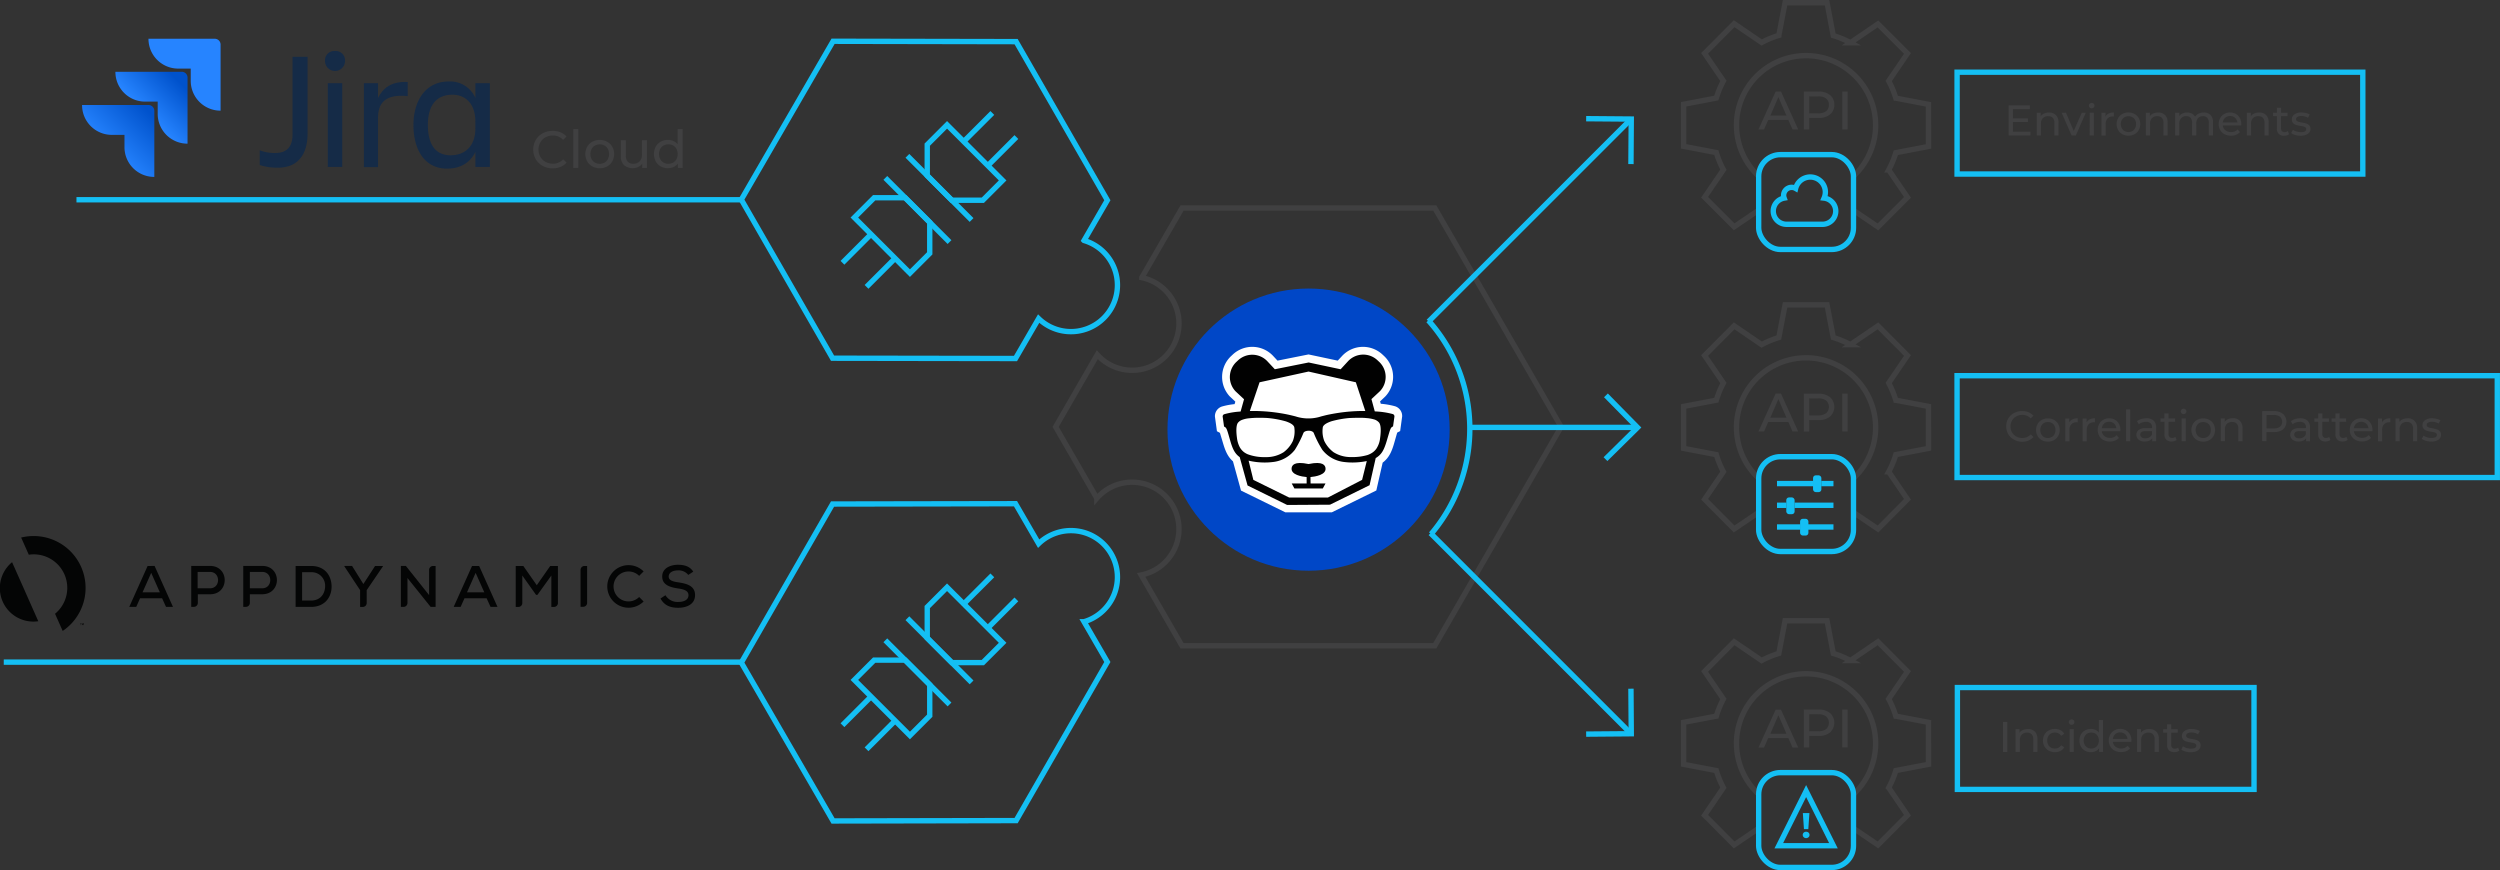 <svg xmlns="http://www.w3.org/2000/svg" xmlns:xlink="http://www.w3.org/1999/xlink" viewBox="0 0 931.5 324.21"><rect x="0" y="0" width="931.5" height="324.21" fill="#333333" stroke="none"/><defs><style>.cls-1,.cls-9{fill:none;stroke-miterlimit:10;stroke-width:2px;}.cls-1{stroke:#14bff4;}.cls-2{fill:#14bff4;}.cls-3{fill:#040505;}.cls-4{fill:#0047c7;}.cls-5{fill:#fff;}.cls-6{fill:#010101;}.cls-7{isolation:isolate;}.cls-8{fill:#404041;}.cls-9{stroke:#404041;}.cls-10{fill:#2684ff;}.cls-11{fill:url(#linear-gradient);}.cls-12{fill:url(#linear-gradient-2);}.cls-13{fill:#152b47;}</style><linearGradient id="linear-gradient" x1="54.33" y1="42.18" x2="66.56" y2="30.26" gradientUnits="userSpaceOnUse"><stop offset="0" stop-color="#2684ff"/><stop offset="1" stop-color="#0052cc"/></linearGradient><linearGradient id="linear-gradient-2" x1="40.43" y1="56.14" x2="55.15" y2="41.41" xlink:href="#linear-gradient"/></defs><g id="Layer_2" data-name="Layer 2"><g id="Layer_1-2" data-name="Layer 1"><line class="cls-1" x1="678.61" y1="180.18" x2="683.15" y2="180.18"/><line class="cls-1" x1="662.11" y1="180.18" x2="675.83" y2="180.18"/><line class="cls-1" x1="668.63" y1="188.27" x2="683.15" y2="188.27"/><line class="cls-1" x1="662.11" y1="188.27" x2="665.61" y2="188.27"/><line class="cls-1" x1="673.59" y1="196.36" x2="683.15" y2="196.36"/><line class="cls-1" x1="662.11" y1="196.36" x2="670.84" y2="196.36"/><rect class="cls-2" x="665.57" y="185.34" width="3.1" height="6.25" rx="1"/><rect class="cls-2" x="675.54" y="177.11" width="3.1" height="6.25" rx="1"/><rect class="cls-2" x="670.71" y="193.3" width="3.1" height="6.25" rx="1"/><g id="Group_3721" data-name="Group 3721"><path id="Path_9474" data-name="Path 9474" class="cls-3" d="M78.25,210.86l-7,0v15.25h1a1.46,1.46,0,0,0,1.46-1.46v-3.23h4.61C85.55,221.39,85.53,210.86,78.25,210.86Zm0,8.34H73.64v-6.1h4.61c4,0,4,6.1,0,6.1Zm19.45-8.34-7.06,0v15.25h1a1.45,1.45,0,0,0,1.45-1.46v-3.23h4.61C105,221.39,105,210.86,97.7,210.86Zm0,8.34H93.09v-6.1H97.7c4,0,4,6.1,0,6.1ZM55,210.88l-6.84,15.25h2.6l1.43-3.21H60.4l1.46,3.21h2.59l-6.84-15.25Zm-1.89,9.82,3.23-7.25,3.22,7.25Zm62.8-9.82h-5.77v15.25h5.77c5.33,0,7.73-3.9,7.64-7.76s-2.43-7.49-7.64-7.49Zm0,12.89h-3.35V213.21h3.35a5,5,0,0,1,5.23,5.14C121.15,221,119.59,223.77,115.86,223.77Zm118.3-10.84a5.56,5.56,0,0,1,3.94,1.64l1.66-1.67a7.93,7.93,0,1,0,0,11.21h0l-1.66-1.67a5.58,5.58,0,1,1-3.94-9.51Zm-98.82,4.68-4.2-6.73h-2.89V211l5.88,8.89v6.25h1a1.45,1.45,0,0,0,1.45-1.46v-4.79l6.06-8.89v-.12h-2.94ZM252.86,217c-2-.28-3.7-.69-3.7-2.17s1.48-2.31,3.53-2.31a4.59,4.59,0,0,1,3.76,1.7L258.3,213c-1.27-2.05-3.48-2.57-5.68-2.57-2.74,0-5.89,1.23-5.88,4.38s2.88,4,5.89,4.45c2.14.28,3.9.84,3.9,2.5,0,1.92-2,2.53-3.84,2.53a5.29,5.29,0,0,1-4.75-2.51L246.11,223c1.39,2.57,3.63,3.46,6.55,3.46,3.18,0,6.3-1.27,6.32-4.7S256,217.48,252.86,217Zm-36.55-4.71v13.8h1a1.45,1.45,0,0,0,1.45-1.46V210.88h-1a1.47,1.47,0,0,0-1.44,1.45ZM200,218.05l-5-7.15h-2.84v15.25h1a1.45,1.45,0,0,0,1.45-1.45V214.44l5.13,7.21h.51l5.18-7.21v11.7h1a1.45,1.45,0,0,0,1.45-1.45h0V210.9H205Zm-40.12-5.72v9.4l-8.64-10.85h-1.88v15.25h1a1.46,1.46,0,0,0,1.46-1.46v-9.3l8.64,10.76h1.85V210.88h-1A1.47,1.47,0,0,0,159.89,212.33Zm16-1.45-6.84,15.25h2.59l1.44-3.21h8.25l1.46,3.21h2.59l-6.84-15.25ZM174,220.7l3.22-7.25,3.23,7.25Z"/><path id="Path_9475" data-name="Path 9475" class="cls-3" d="M9.36,220.39,4.5,209.47a12.49,12.49,0,0,0,9.77,22L9.42,220.54Zm3.14-20.66a19.41,19.41,0,0,0-4.62.56l2.85,6.4a12.49,12.49,0,0,1,9.78,22l2.85,6.4A19.33,19.33,0,0,0,12.5,199.73Zm17.41,32.59h.18v.6h.13v-.61h.19v-.1h-.5Zm.95.36-.19-.47h-.13v.71h.12v-.45l.16.39h.08l.15-.39v.45h.13v-.71H31Z"/></g><line class="cls-1" x1="275.9" y1="74.43" x2="28.49" y2="74.43"/><line class="cls-1" x1="276.74" y1="246.71" x2="1.4" y2="246.71"/><polygon class="cls-1" points="352.87 46.52 373.58 67.23 366.2 74.61 354.64 74.61 345.49 65.45 345.49 53.9 352.87 46.52"/><line class="cls-1" x1="362.01" y1="81.97" x2="338.1" y2="58.06"/><line class="cls-1" x1="378.7" y1="51.06" x2="368.06" y2="61.7"/><line class="cls-1" x1="369.74" y1="42.09" x2="359.09" y2="52.73"/><polygon class="cls-1" points="318.33 81.06 339.04 101.77 346.42 94.39 346.42 82.83 337.27 73.68 325.71 73.68 318.33 81.06"/><line class="cls-1" x1="353.79" y1="90.2" x2="329.87" y2="66.29"/><line class="cls-1" x1="322.87" y1="106.89" x2="333.51" y2="96.25"/><line class="cls-1" x1="313.9" y1="97.92" x2="324.54" y2="87.28"/><circle class="cls-4" cx="487.57" cy="160.08" r="52.57"/><path class="cls-5" d="M519.62,164.59c-1,3.65-2.07,6-4.44,7.79l-2.36,10.37-16.6,8.15H478.93l-16.53-8.11-3-10.9c-2-1.75-2.91-4-3.86-7.3l-1-3.31-1.11-.6-.74-5.4a3.77,3.77,0,0,1,2.63-3.82,26.54,26.54,0,0,1,4.69-.88l.27-.93-2.12-2a10.66,10.66,0,0,1,.58-15l.61-.57a10.64,10.64,0,0,1,15,.52l1.65,1.77,11.56-2.31,10.88,2.31,1.65-1.77a10.64,10.64,0,0,1,15-.52l.62.58a10.63,10.63,0,0,1,.51,15l-2,1.9.25.88a28.74,28.74,0,0,1,5.31.93,3.78,3.78,0,0,1,2.66,3.82l-.74,5.42-1.11.59Z"/><path class="cls-6" d="M495.55,188.05l14.75-7.26,2.3-10.16.08,0c2.08-1.3,3-2.82,4.15-6.79l.17-.59c1-3.33,1.13-3.89,1.83-4.26l.22-.12.51-3.61v-.05a.89.89,0,0,0-.58-.92,29.89,29.89,0,0,0-6.74-1L511,148.71l3.21-3a7.72,7.72,0,0,0-.38-10.93l-.61-.57a7.73,7.73,0,0,0-10.94.38l-2.76,3-11.91-2.53L475,137.58l-2.75-2.94a7.73,7.73,0,0,0-10.94-.38l-.61.57a7.74,7.74,0,0,0-.38,10.93l3.21,3-1.28,4.58a27.86,27.86,0,0,0-6.1,1,.87.87,0,0,0-.58.92l.51,3.66.22.12c.7.37.88.93,1.83,4.27l.17.58c1,3.62,1.9,5.2,3.62,6.44l2.92,10.56,14.75,7.26Zm8.1-17.75h-.09a11.94,11.94,0,0,1-6.69-1.82,11.47,11.47,0,0,1-3.45-4.19,10.12,10.12,0,0,1-.53-5.17c.34-1.06,2-1.73,3.15-2.14a36.75,36.75,0,0,1,6.65-1.22c1.28-.06,2.45-.09,3.5-.09s1.95,0,2.76.09a13.6,13.6,0,0,1,2.91.48,3.9,3.9,0,0,1,1.94,1.17c.4.45,1,1.81.42,5.87a8.74,8.74,0,0,1-1.41,3.94,5.86,5.86,0,0,1-1.31,1.32,7.54,7.54,0,0,1-1.95,1A19.58,19.58,0,0,1,503.65,170.3Zm-34.34-27.86,18.26-4,17.62,4,3.52,10.7H507a64,64,0,0,0-7.79.62c-1.3.19-2.6.41-3.9.67s-2.13.5-3,.71a15.41,15.41,0,0,1-9.62,0c-.84-.21-1.79-.45-3-.71-1.46-.3-2.93-.54-4.4-.74a64.06,64.06,0,0,0-7.93-.56h-1.66Zm-.38,13.23c1.05,0,2.23,0,3.5.09A36.71,36.71,0,0,1,479.1,157c1.19.41,2.81,1.08,3.14,2.14a10,10,0,0,1-.52,5.17,11.37,11.37,0,0,1-3.45,4.19,12,12,0,0,1-6.7,1.82h-.08a17.63,17.63,0,0,1-6.57-1.05,6.69,6.69,0,0,1-1.28-.71,5.94,5.94,0,0,1-1.82-2.16,10,10,0,0,1-.91-3.1c-.56-4.05,0-5.42.43-5.87a3.49,3.49,0,0,1,1.33-.94,9.93,9.93,0,0,1,2.89-.65A32.82,32.82,0,0,1,468.93,155.67Zm11.43,29.72L467,178.81l-1.77-7.17a26,26,0,0,0,6.06.69,23.77,23.77,0,0,0,2.86-.17,12,12,0,0,0,8.29-4.53,38.81,38.81,0,0,0,3.21-6.29c.36-.82,1.75-.85,1.93-.85h.15c.4,0,1.47.15,1.78.85a38,38,0,0,0,3.21,6.29,12,12,0,0,0,8.29,4.53,23.77,23.77,0,0,0,2.86.17,26.6,26.6,0,0,0,5.39-.54l-1.74,7-12.72,6.58Z"/><path class="cls-6" d="M488.28,177.75c1.73-.15,6-.81,5.6-3.39-.14-.83-.76-2.65-6.31-1.46-5.55-1.19-6.18.63-6.31,1.46-.38,2.58,3.86,3.24,5.59,3.39v2.39h-5.56l1,1.86h10.59l1-1.86h-5.56Z"/><rect class="cls-1" x="729.21" y="26.9" width="151.17" height="37.95" transform="translate(1609.59 91.75) rotate(180)"/><rect class="cls-1" x="729.31" y="256.18" width="110.53" height="37.95" transform="translate(1569.16 550.31) rotate(180)"/><rect class="cls-1" x="729.21" y="139.98" width="201.29" height="37.95" transform="translate(1659.7 317.91) rotate(180)"/><g id="Understandable"><g class="cls-7"><path class="cls-8" d="M756.55,49.08v1.39h-8.13V39.27h7.91v1.4H750V44.1h5.61v1.37H750v3.61Z"/><path class="cls-8" d="M766,42.85a3.69,3.69,0,0,1,1,2.74v4.88h-1.54v-4.7a2.6,2.6,0,0,0-.59-1.86,2.24,2.24,0,0,0-1.7-.62,2.61,2.61,0,0,0-2,.73,2.83,2.83,0,0,0-.72,2.08v4.37h-1.54V42h1.47v1.28a3.09,3.09,0,0,1,1.26-1,4.48,4.48,0,0,1,1.8-.35A3.49,3.49,0,0,1,766,42.85Z"/><path class="cls-8" d="M777.16,42l-3.71,8.48h-1.57L768.17,42h1.6l2.91,6.8,3-6.8Z"/><path class="cls-8" d="M778.63,40.07a.92.92,0,0,1-.3-.7.94.94,0,0,1,.3-.71,1,1,0,0,1,.74-.3,1,1,0,0,1,.74.28.92.92,0,0,1,.3.7,1,1,0,0,1-.3.72,1,1,0,0,1-.74.3A1,1,0,0,1,778.63,40.07Zm0,1.92h1.54v8.48H778.6Z"/><path class="cls-8" d="M785.72,42.3a4.23,4.23,0,0,1,1.9-.39V43.4l-.35,0a2.58,2.58,0,0,0-2,.75,3,3,0,0,0-.71,2.12v4.22h-1.54V42h1.48v1.43A2.56,2.56,0,0,1,785.72,42.3Z"/><path class="cls-8" d="M790.79,50a4,4,0,0,1-1.57-1.54,4.67,4.67,0,0,1,0-4.47,3.86,3.86,0,0,1,1.57-1.53,4.88,4.88,0,0,1,4.54,0A4,4,0,0,1,796.9,44a4.74,4.74,0,0,1,0,4.47A4.15,4.15,0,0,1,795.33,50a4.88,4.88,0,0,1-4.54,0Zm3.74-1.16a2.58,2.58,0,0,0,1-1.06,3.16,3.16,0,0,0,.37-1.56,3.21,3.21,0,0,0-.37-1.56,2.53,2.53,0,0,0-1-1,3.09,3.09,0,0,0-2.93,0,2.62,2.62,0,0,0-1,1,3.22,3.22,0,0,0-.38,1.56,3.16,3.16,0,0,0,.38,1.56,2.67,2.67,0,0,0,1,1.06,3.09,3.09,0,0,0,2.93,0Z"/><path class="cls-8" d="M806.69,42.85a3.69,3.69,0,0,1,.95,2.74v4.88H806.1v-4.7a2.6,2.6,0,0,0-.59-1.86,2.23,2.23,0,0,0-1.69-.62,2.62,2.62,0,0,0-2,.73,2.83,2.83,0,0,0-.72,2.08v4.37h-1.54V42h1.47v1.28a3.09,3.09,0,0,1,1.26-1,4.48,4.48,0,0,1,1.8-.35A3.49,3.49,0,0,1,806.69,42.85Z"/><path class="cls-8" d="M823.63,42.84a3.7,3.7,0,0,1,.94,2.75v4.88H823v-4.7a2.69,2.69,0,0,0-.57-1.86,2.09,2.09,0,0,0-1.62-.62A2.43,2.43,0,0,0,819,44a2.94,2.94,0,0,0-.68,2.08v4.37h-1.54v-4.7a2.69,2.69,0,0,0-.57-1.86,2.1,2.1,0,0,0-1.62-.62,2.43,2.43,0,0,0-1.86.73A2.9,2.9,0,0,0,812,46.1v4.37h-1.53V42H812v1.27a2.92,2.92,0,0,1,1.22-1,4,4,0,0,1,1.71-.35,3.84,3.84,0,0,1,1.76.4,2.83,2.83,0,0,1,1.18,1.17,3.28,3.28,0,0,1,1.34-1.15,4.31,4.31,0,0,1,1.93-.42A3.43,3.43,0,0,1,823.63,42.84Z"/><path class="cls-8" d="M835.08,46.75H828.2a2.7,2.7,0,0,0,1,1.8,3.23,3.23,0,0,0,2.09.67,3.15,3.15,0,0,0,2.45-1l.85,1a3.81,3.81,0,0,1-1.43,1,5.43,5.43,0,0,1-4.3-.2,4,4,0,0,1-1.61-1.55,4.42,4.42,0,0,1-.57-2.24,4.46,4.46,0,0,1,.56-2.22,3.82,3.82,0,0,1,1.52-1.54,4.5,4.5,0,0,1,4.35,0A3.88,3.88,0,0,1,834.58,44a4.78,4.78,0,0,1,.53,2.27C835.11,46.4,835.1,46.55,835.08,46.75Zm-6-2.87a2.77,2.77,0,0,0-.87,1.76h5.44a2.77,2.77,0,0,0-.87-1.75,2.87,2.87,0,0,0-3.7,0Z"/><path class="cls-8" d="M844.34,42.85a3.69,3.69,0,0,1,.95,2.74v4.88h-1.54v-4.7a2.64,2.64,0,0,0-.59-1.86,2.24,2.24,0,0,0-1.7-.62,2.61,2.61,0,0,0-2,.73,2.83,2.83,0,0,0-.72,2.08v4.37h-1.54V42h1.47v1.28a3.09,3.09,0,0,1,1.26-1,4.48,4.48,0,0,1,1.8-.35A3.49,3.49,0,0,1,844.34,42.85Z"/><path class="cls-8" d="M852.9,50a2.27,2.27,0,0,1-.83.44,3.5,3.5,0,0,1-1,.15,2.74,2.74,0,0,1-2-.69,2.62,2.62,0,0,1-.7-2V43.26h-1.44V42h1.44V40.14h1.54V42h2.43v1.27H849.9v4.59a1.46,1.46,0,0,0,.34,1,1.27,1.27,0,0,0,1,.37,1.83,1.83,0,0,0,1.2-.4Z"/><path class="cls-8" d="M855.19,50.29a4.56,4.56,0,0,1-1.5-.71l.64-1.22a4.4,4.4,0,0,0,1.36.64,5.56,5.56,0,0,0,1.61.24c1.35,0,2-.38,2-1.15a.75.75,0,0,0-.27-.61,1.73,1.73,0,0,0-.68-.33c-.27-.07-.66-.14-1.16-.23a11.59,11.59,0,0,1-1.67-.37,2.57,2.57,0,0,1-1.12-.7,2,2,0,0,1-.46-1.39,2.17,2.17,0,0,1,1-1.85,4.27,4.27,0,0,1,2.58-.7,7,7,0,0,1,1.69.21,4.62,4.62,0,0,1,1.39.56l-.65,1.22a4.42,4.42,0,0,0-2.45-.68,2.77,2.77,0,0,0-1.49.33,1,1,0,0,0-.51.84.82.82,0,0,0,.29.66,1.75,1.75,0,0,0,.71.35c.28.08.68.16,1.19.26a12.53,12.53,0,0,1,1.66.37,2.55,2.55,0,0,1,1.08.68,1.9,1.9,0,0,1,.45,1.35,2.12,2.12,0,0,1-1,1.83,4.66,4.66,0,0,1-2.68.68A7,7,0,0,1,855.19,50.29Z"/></g></g><g id="Understandable-2" data-name="Understandable"><g class="cls-7"><path class="cls-8" d="M202.2,61.8a6.58,6.58,0,0,1-2.58-2.49,7.27,7.27,0,0,1,0-7.15,6.63,6.63,0,0,1,2.59-2.5,7.62,7.62,0,0,1,3.7-.9,7.82,7.82,0,0,1,2.92.53,6,6,0,0,1,2.26,1.59l-1.26,1.23A5.09,5.09,0,0,0,206,50.49a5.63,5.63,0,0,0-2.75.68,5,5,0,0,0-1.92,1.88,5.55,5.55,0,0,0,0,5.36,5,5,0,0,0,1.92,1.89A5.63,5.63,0,0,0,206,61a5.1,5.1,0,0,0,3.84-1.64l1.26,1.23a6.12,6.12,0,0,1-2.27,1.6,7.72,7.72,0,0,1-2.93.54A7.48,7.48,0,0,1,202.2,61.8Z"/><path class="cls-8" d="M213.61,48.1h1.87V62.56h-1.87Z"/><path class="cls-8" d="M220.7,62a4.89,4.89,0,0,1-1.92-1.88,5.71,5.71,0,0,1,0-5.44,4.86,4.86,0,0,1,1.92-1.87,5.65,5.65,0,0,1,2.77-.67,5.58,5.58,0,0,1,2.76.67,4.9,4.9,0,0,1,1.91,1.87,5.71,5.71,0,0,1,0,5.44A4.93,4.93,0,0,1,226.23,62a5.48,5.48,0,0,1-2.76.68A5.55,5.55,0,0,1,220.7,62Zm4.55-1.41a3.28,3.28,0,0,0,1.24-1.29,4.24,4.24,0,0,0,0-3.8,3.1,3.1,0,0,0-1.24-1.27,3.75,3.75,0,0,0-3.56,0,3.12,3.12,0,0,0-1.25,1.27,4.15,4.15,0,0,0,0,3.8,3.3,3.3,0,0,0,1.25,1.29,3.67,3.67,0,0,0,3.56,0Z"/><path class="cls-8" d="M241.05,52.23V62.56h-1.78V61a3.68,3.68,0,0,1-1.49,1.23,5.07,5.07,0,0,1-5.27-.7,4.45,4.45,0,0,1-1.19-3.36V52.23h1.87V58a3.18,3.18,0,0,0,.73,2.27A2.68,2.68,0,0,0,236,61a3.07,3.07,0,0,0,2.34-.9,3.52,3.52,0,0,0,.86-2.53V52.23Z"/><path class="cls-8" d="M254.36,48.1V62.56h-1.79V60.92a4.06,4.06,0,0,1-1.58,1.3,4.9,4.9,0,0,1-2.11.45,5.47,5.47,0,0,1-2.69-.66,4.75,4.75,0,0,1-1.86-1.86,6,6,0,0,1,0-5.51,4.79,4.79,0,0,1,1.86-1.85,5.47,5.47,0,0,1,2.69-.66,5,5,0,0,1,2.05.42,4,4,0,0,1,1.56,1.24V48.1Zm-3.55,12.48a3.3,3.3,0,0,0,1.25-1.29,4.24,4.24,0,0,0,0-3.8,3.12,3.12,0,0,0-1.25-1.27,3.73,3.73,0,0,0-3.55,0A3.12,3.12,0,0,0,246,55.49a4.15,4.15,0,0,0,0,3.8,3.3,3.3,0,0,0,1.25,1.29,3.65,3.65,0,0,0,3.55,0Z"/></g></g><g id="Understandable-3" data-name="Understandable"><g class="cls-7"><path class="cls-8" d="M750.4,163.79a5.4,5.4,0,0,1-2.12-2,6,6,0,0,1,0-5.88,5.43,5.43,0,0,1,2.13-2,6.2,6.2,0,0,1,3-.75,6.45,6.45,0,0,1,2.4.44,5,5,0,0,1,1.85,1.31l-1,1a4.17,4.17,0,0,0-3.15-1.32,4.47,4.47,0,0,0-2.25.56,4,4,0,0,0-1.58,1.54,4.53,4.53,0,0,0,0,4.4,4,4,0,0,0,1.58,1.54,4.47,4.47,0,0,0,2.25.56,4.15,4.15,0,0,0,3.15-1.34l1,1a5,5,0,0,1-1.86,1.31,6.27,6.27,0,0,1-2.41.45A6.13,6.13,0,0,1,750.4,163.79Z"/><path class="cls-8" d="M760.78,164a4.06,4.06,0,0,1-1.58-1.55,4.65,4.65,0,0,1,0-4.46,4,4,0,0,1,1.58-1.54,4.62,4.62,0,0,1,2.27-.55,4.56,4.56,0,0,1,2.26.55,4,4,0,0,1,1.57,1.54,4.65,4.65,0,0,1,0,4.46,4.1,4.1,0,0,1-1.57,1.55,4.56,4.56,0,0,1-2.26.56A4.63,4.63,0,0,1,760.78,164Zm3.73-1.16a2.67,2.67,0,0,0,1-1.06,3.47,3.47,0,0,0,0-3.12,2.64,2.64,0,0,0-1-1.05,3,3,0,0,0-1.46-.37,3,3,0,0,0-1.47.37,2.71,2.71,0,0,0-1,1.05,3.39,3.39,0,0,0,0,3.12,2.74,2.74,0,0,0,1,1.06,2.89,2.89,0,0,0,1.47.37A2.86,2.86,0,0,0,764.51,162.79Z"/><path class="cls-8" d="M772.23,156.23a4.42,4.42,0,0,1,1.91-.38v1.49l-.35,0a2.55,2.55,0,0,0-2,.75,2.91,2.91,0,0,0-.72,2.12v4.22h-1.53v-8.48h1.47v1.42A2.67,2.67,0,0,1,772.23,156.23Z"/><path class="cls-8" d="M778.68,156.23a4.38,4.38,0,0,1,1.9-.38v1.49l-.35,0a2.58,2.58,0,0,0-2,.75,3,3,0,0,0-.71,2.12v4.22H776v-8.48h1.47v1.42A2.62,2.62,0,0,1,778.68,156.23Z"/><path class="cls-8" d="M790,160.68h-6.88a2.67,2.67,0,0,0,1,1.8,3.17,3.17,0,0,0,2.09.68,3.13,3.13,0,0,0,2.44-1l.85,1a3.61,3.61,0,0,1-1.43,1,4.89,4.89,0,0,1-1.91.36,5,5,0,0,1-2.39-.56,3.83,3.83,0,0,1-1.6-1.54,4.72,4.72,0,0,1,0-4.46,4,4,0,0,1,1.52-1.55,4.31,4.31,0,0,1,2.18-.55,4.22,4.22,0,0,1,2.17.55,3.9,3.9,0,0,1,1.49,1.55,4.67,4.67,0,0,1,.54,2.27A3,3,0,0,1,790,160.68Zm-6-2.86a2.71,2.71,0,0,0-.88,1.76h5.44a2.66,2.66,0,0,0-.87-1.75,2.6,2.6,0,0,0-1.85-.68A2.62,2.62,0,0,0,784,157.82Z"/><path class="cls-8" d="M792.19,152.54h1.53v11.87h-1.53Z"/><path class="cls-8" d="M802.43,156.71a3.33,3.33,0,0,1,.94,2.58v5.12h-1.46v-1.12a2.38,2.38,0,0,1-1.09.9,4.18,4.18,0,0,1-1.69.32,3.52,3.52,0,0,1-2.28-.69,2.36,2.36,0,0,1,0-3.61,4,4,0,0,1,2.59-.68h2.43v-.3a2,2,0,0,0-.57-1.52,2.41,2.41,0,0,0-1.7-.53,4.37,4.37,0,0,0-1.47.25,3.65,3.65,0,0,0-1.22.66l-.64-1.15a4.76,4.76,0,0,1,1.57-.81,6.45,6.45,0,0,1,1.94-.28A3.85,3.85,0,0,1,802.43,156.71Zm-1.53,6.22a2.21,2.21,0,0,0,.93-1.11v-1.19h-2.37q-2,0-2,1.32a1.18,1.18,0,0,0,.5,1,2.23,2.23,0,0,0,1.37.37A2.84,2.84,0,0,0,800.9,162.93Z"/><path class="cls-8" d="M811,163.91a2.13,2.13,0,0,1-.83.44,3.2,3.2,0,0,1-1,.16,2.74,2.74,0,0,1-2-.69,2.63,2.63,0,0,1-.7-2v-4.66H805v-1.26h1.44v-1.86H808v1.86h2.43v1.26H808v4.6a1.46,1.46,0,0,0,.34,1.05,1.27,1.27,0,0,0,1,.37,1.83,1.83,0,0,0,1.2-.4Z"/><path class="cls-8" d="M812.87,154a.94.94,0,0,1-.3-.7,1,1,0,0,1,.3-.72,1.1,1.1,0,0,1,1.48,0,.9.9,0,0,1,.3.69,1,1,0,0,1-1,1A1,1,0,0,1,812.87,154Zm0,1.92h1.54v8.48h-1.54Z"/><path class="cls-8" d="M818.66,164a4.1,4.1,0,0,1-1.57-1.55,4.65,4.65,0,0,1,0-4.46,4,4,0,0,1,1.57-1.54,4.66,4.66,0,0,1,2.28-.55,4.58,4.58,0,0,1,2.26.55,4,4,0,0,1,1.57,1.54,4.65,4.65,0,0,1,0,4.46A4.1,4.1,0,0,1,823.2,164a4.59,4.59,0,0,1-2.26.56A4.67,4.67,0,0,1,818.66,164Zm3.74-1.16a2.74,2.74,0,0,0,1-1.06,3.56,3.56,0,0,0,0-3.12,2.71,2.71,0,0,0-1-1.05,3.09,3.09,0,0,0-2.93,0,2.71,2.71,0,0,0-1,1.05,3.39,3.39,0,0,0,0,3.12,2.74,2.74,0,0,0,1,1.06,3.09,3.09,0,0,0,2.93,0Z"/><path class="cls-8" d="M834.56,156.79a3.65,3.65,0,0,1,1,2.74v4.88H834v-4.7a2.58,2.58,0,0,0-.6-1.86,2.2,2.2,0,0,0-1.69-.62,2.67,2.67,0,0,0-2,.72A2.87,2.87,0,0,0,829,160v4.37h-1.54v-8.48h1.48v1.28a3,3,0,0,1,1.25-1,4.48,4.48,0,0,1,1.8-.35A3.48,3.48,0,0,1,834.56,156.79Z"/><path class="cls-8" d="M850.68,154.25a3.91,3.91,0,0,1,0,5.73,5.19,5.19,0,0,1-3.42,1h-2.77v3.39h-1.6v-11.2h4.37A5.19,5.19,0,0,1,850.68,154.25ZM849.53,159a2.57,2.57,0,0,0,0-3.73,3.64,3.64,0,0,0-2.32-.65h-2.72v5h2.72A3.64,3.64,0,0,0,849.53,159Z"/><path class="cls-8" d="M859.76,156.71a3.37,3.37,0,0,1,.94,2.58v5.12h-1.46v-1.12a2.4,2.4,0,0,1-1.1.9,4.09,4.09,0,0,1-1.68.32,3.52,3.52,0,0,1-2.28-.69,2.36,2.36,0,0,1,0-3.61,4,4,0,0,1,2.59-.68h2.43v-.3a1.92,1.92,0,0,0-.58-1.52,2.38,2.38,0,0,0-1.69-.53,4.37,4.37,0,0,0-1.47.25,3.65,3.65,0,0,0-1.22.66l-.64-1.15a4.76,4.76,0,0,1,1.57-.81,6.44,6.44,0,0,1,1.93-.28A3.86,3.86,0,0,1,859.76,156.71Zm-1.53,6.22a2.21,2.21,0,0,0,.93-1.11v-1.19h-2.37q-1.95,0-1.95,1.32a1.18,1.18,0,0,0,.5,1,2.23,2.23,0,0,0,1.37.37A2.84,2.84,0,0,0,858.23,162.93Z"/><path class="cls-8" d="M868.31,163.91a2.13,2.13,0,0,1-.83.44,3.2,3.2,0,0,1-1,.16,2.72,2.72,0,0,1-2-.69,2.63,2.63,0,0,1-.7-2v-4.66h-1.44v-1.26h1.44v-1.86h1.53v1.86h2.44v1.26H865.3v4.6a1.46,1.46,0,0,0,.35,1.05,1.25,1.25,0,0,0,1,.37,1.83,1.83,0,0,0,1.2-.4Z"/><path class="cls-8" d="M874.73,163.91a2.2,2.2,0,0,1-.83.44,3.26,3.26,0,0,1-1,.16,2.71,2.71,0,0,1-2-.69,2.64,2.64,0,0,1-.71-2v-4.66h-1.44v-1.26h1.44v-1.86h1.54v1.86h2.43v1.26h-2.43v4.6a1.46,1.46,0,0,0,.34,1.05,1.28,1.28,0,0,0,1,.37,1.83,1.83,0,0,0,1.2-.4Z"/><path class="cls-8" d="M883.93,160.68h-6.88a2.62,2.62,0,0,0,1,1.8,3.5,3.5,0,0,0,4.54-.34l.85,1a3.71,3.71,0,0,1-1.44,1,4.85,4.85,0,0,1-1.91.36,5,5,0,0,1-2.38-.56,3.86,3.86,0,0,1-1.61-1.54,4.42,4.42,0,0,1-.57-2.24,4.57,4.57,0,0,1,.55-2.22,4,4,0,0,1,1.52-1.55,4.34,4.34,0,0,1,2.19-.55,4.24,4.24,0,0,1,2.17.55,3.88,3.88,0,0,1,1.48,1.55,4.67,4.67,0,0,1,.54,2.27A4.54,4.54,0,0,1,883.93,160.68Zm-6-2.86a2.66,2.66,0,0,0-.87,1.76h5.44a2.75,2.75,0,0,0-.87-1.75,2.87,2.87,0,0,0-3.7,0Z"/><path class="cls-8" d="M888.74,156.23a4.42,4.42,0,0,1,1.91-.38v1.49l-.35,0a2.55,2.55,0,0,0-2,.75,2.91,2.91,0,0,0-.72,2.12v4.22h-1.53v-8.48h1.47v1.42A2.67,2.67,0,0,1,888.74,156.23Z"/><path class="cls-8" d="M899.63,156.79a3.65,3.65,0,0,1,1,2.74v4.88h-1.53v-4.7a2.63,2.63,0,0,0-.59-1.86,2.22,2.22,0,0,0-1.7-.62,2.67,2.67,0,0,0-2,.72,2.87,2.87,0,0,0-.72,2.09v4.37h-1.53v-8.48H894v1.28a3,3,0,0,1,1.25-1,4.48,4.48,0,0,1,1.8-.35A3.48,3.48,0,0,1,899.63,156.79Z"/><path class="cls-8" d="M903.86,164.23a4.37,4.37,0,0,1-1.5-.72l.64-1.21a4.77,4.77,0,0,0,1.36.64,5.58,5.58,0,0,0,1.62.24c1.34,0,2-.39,2-1.15a.75.75,0,0,0-.27-.61,1.73,1.73,0,0,0-.68-.33c-.27-.07-.66-.15-1.16-.23a11.59,11.59,0,0,1-1.67-.37,2.6,2.6,0,0,1-1.11-.7,2,2,0,0,1-.47-1.4,2.17,2.17,0,0,1,1-1.84,4.27,4.27,0,0,1,2.58-.7,7,7,0,0,1,1.69.21,4.54,4.54,0,0,1,1.4.56l-.66,1.21a4.47,4.47,0,0,0-2.45-.67,2.87,2.87,0,0,0-1.49.32,1,1,0,0,0-.51.85.82.82,0,0,0,.29.66,1.89,1.89,0,0,0,.71.35c.28.07.68.16,1.19.25A13.64,13.64,0,0,1,908,160a2.46,2.46,0,0,1,1.08.68,1.89,1.89,0,0,1,.45,1.34,2.13,2.13,0,0,1-1,1.84,4.66,4.66,0,0,1-2.68.68A7.37,7.37,0,0,1,903.86,164.23Z"/></g></g><g id="Understandable-4" data-name="Understandable"><g class="cls-7"><path class="cls-8" d="M746.31,269h1.6v11.2h-1.6Z"/><path class="cls-8" d="M758.14,272.54a3.69,3.69,0,0,1,1,2.74v4.88h-1.54v-4.7a2.6,2.6,0,0,0-.59-1.86,2.23,2.23,0,0,0-1.69-.62,2.62,2.62,0,0,0-2,.73,2.83,2.83,0,0,0-.72,2.08v4.37H751v-8.48h1.47V273a3,3,0,0,1,1.26-1,4.48,4.48,0,0,1,1.8-.35A3.49,3.49,0,0,1,758.14,272.54Z"/><path class="cls-8" d="M763.37,279.7a4.09,4.09,0,0,1-1.59-1.55,4.58,4.58,0,0,1,0-4.46,4,4,0,0,1,1.59-1.54,4.87,4.87,0,0,1,2.31-.55,4.44,4.44,0,0,1,2.06.47,3.29,3.29,0,0,1,1.4,1.34l-1.17.75a2.68,2.68,0,0,0-1-.91,2.87,2.87,0,0,0-1.31-.3,3.08,3.08,0,0,0-1.5.36,2.69,2.69,0,0,0-1,1.05,3.19,3.19,0,0,0-.38,1.56,3.24,3.24,0,0,0,.38,1.58,2.69,2.69,0,0,0,1,1.05,3.08,3.08,0,0,0,1.5.36,2.87,2.87,0,0,0,1.31-.3,2.68,2.68,0,0,0,1-.91l1.17.73a3.4,3.4,0,0,1-1.4,1.36,4.44,4.44,0,0,1-2.06.47A4.76,4.76,0,0,1,763.37,279.7Z"/><path class="cls-8" d="M771.15,269.76a.92.92,0,0,1-.3-.7,1,1,0,0,1,.3-.72,1.1,1.1,0,0,1,1.48,0,.92.92,0,0,1,.3.7,1,1,0,0,1-.3.72,1,1,0,0,1-.74.3A1,1,0,0,1,771.15,269.76Zm0,1.92h1.54v8.48h-1.54Z"/><path class="cls-8" d="M783.59,268.29v11.87h-1.48v-1.34a3.35,3.35,0,0,1-1.29,1.07,4.13,4.13,0,0,1-1.73.37,4.39,4.39,0,0,1-2.21-.55,3.92,3.92,0,0,1-1.53-1.52,4.68,4.68,0,0,1-.55-2.27,4.57,4.57,0,0,1,.55-2.25,3.86,3.86,0,0,1,1.53-1.52,4.39,4.39,0,0,1,2.21-.55,4,4,0,0,1,1.68.35,3.24,3.24,0,0,1,1.28,1v-4.67Zm-2.92,10.25a2.69,2.69,0,0,0,1-1.06,3.47,3.47,0,0,0,0-3.12,2.67,2.67,0,0,0-1-1.05,2.94,2.94,0,0,0-1.45-.36,3,3,0,0,0-1.47.36,2.71,2.71,0,0,0-1,1.05,3.39,3.39,0,0,0,0,3.12,2.74,2.74,0,0,0,1,1.06,2.89,2.89,0,0,0,1.47.37A2.85,2.85,0,0,0,780.67,278.54Z"/><path class="cls-8" d="M794.13,276.43h-6.88a2.66,2.66,0,0,0,1,1.8,3.5,3.5,0,0,0,4.54-.34l.85,1a3.81,3.81,0,0,1-1.43,1,5.43,5.43,0,0,1-4.3-.2,4,4,0,0,1-1.61-1.55,4.42,4.42,0,0,1-.57-2.24,4.46,4.46,0,0,1,.56-2.22,3.91,3.91,0,0,1,1.52-1.55,4.58,4.58,0,0,1,4.35,0,4,4,0,0,1,1.49,1.55,4.78,4.78,0,0,1,.53,2.27A4.54,4.54,0,0,1,794.13,276.43Zm-6-2.86a2.7,2.7,0,0,0-.87,1.76h5.44a2.75,2.75,0,0,0-.87-1.75,2.61,2.61,0,0,0-1.85-.68A2.65,2.65,0,0,0,788.12,273.57Z"/><path class="cls-8" d="M803.38,272.54a3.66,3.66,0,0,1,1,2.74v4.88H802.8v-4.7a2.64,2.64,0,0,0-.59-1.86,2.26,2.26,0,0,0-1.7-.62,2.65,2.65,0,0,0-2,.73,2.86,2.86,0,0,0-.71,2.08v4.37h-1.54v-8.48h1.47V273a3,3,0,0,1,1.26-1,4.41,4.41,0,0,1,1.8-.35A3.47,3.47,0,0,1,803.38,272.54Z"/><path class="cls-8" d="M812,279.67a2.42,2.42,0,0,1-.83.44,3.5,3.5,0,0,1-1,.15,2.72,2.72,0,0,1-2-.69,2.62,2.62,0,0,1-.7-2V273H806v-1.27h1.44v-1.85H809v1.85h2.43V273H809v4.59a1.46,1.46,0,0,0,.34,1,1.27,1.27,0,0,0,1,.37,1.83,1.83,0,0,0,1.2-.4Z"/><path class="cls-8" d="M814.24,280a4.37,4.37,0,0,1-1.5-.72l.64-1.21a4.4,4.4,0,0,0,1.36.64,5.56,5.56,0,0,0,1.61.24c1.35,0,2-.38,2-1.15a.75.75,0,0,0-.27-.61,1.73,1.73,0,0,0-.68-.33c-.27-.07-.66-.15-1.16-.23a11.59,11.59,0,0,1-1.67-.37,2.57,2.57,0,0,1-1.12-.7,2,2,0,0,1-.46-1.39,2.17,2.17,0,0,1,1-1.85,4.27,4.27,0,0,1,2.58-.7,7,7,0,0,1,1.69.21,4.38,4.38,0,0,1,1.39.56l-.65,1.22a4.42,4.42,0,0,0-2.45-.68,2.87,2.87,0,0,0-1.49.32,1,1,0,0,0-.51.85.82.82,0,0,0,.29.66,1.89,1.89,0,0,0,.71.35c.28.07.68.16,1.19.25a14.1,14.1,0,0,1,1.66.38,2.46,2.46,0,0,1,1.08.68,1.9,1.9,0,0,1,.45,1.35,2.13,2.13,0,0,1-1,1.83,4.66,4.66,0,0,1-2.68.68A7.37,7.37,0,0,1,814.24,280Z"/></g></g><path class="cls-1" d="M532.21,119.4a60.52,60.52,0,0,1,1,79.61"/><path class="cls-9" d="M534.6,77.5H440.43l-15,25.94a17.45,17.45,0,1,1-16.58,28.73l-15.52,26.88,15.36,26.59a17.45,17.45,0,1,1,16.51,28.6l15.21,26.36H534.6l47.08-81.55Z"/><path class="cls-1" d="M378.6,15.51l34,59.1-8.68,15A17.33,17.33,0,1,1,387,118.71l-8.63,14.87-68.16-.11-34-59.09,34.19-59Z"/><polygon class="cls-1" points="352.87 218.81 373.58 239.51 366.2 246.89 354.64 246.89 345.49 237.74 345.49 226.19 352.87 218.81"/><line class="cls-1" x1="362.01" y1="254.26" x2="338.1" y2="230.35"/><line class="cls-1" x1="378.7" y1="223.34" x2="368.06" y2="233.98"/><line class="cls-1" x1="369.74" y1="214.38" x2="359.09" y2="225.02"/><polygon class="cls-1" points="318.33 253.34 339.04 274.05 346.42 266.67 346.42 255.12 337.27 245.97 325.71 245.97 318.33 253.34"/><line class="cls-1" x1="353.79" y1="262.49" x2="329.87" y2="238.57"/><line class="cls-1" x1="322.87" y1="279.18" x2="333.51" y2="268.54"/><line class="cls-1" x1="313.9" y1="270.21" x2="324.54" y2="259.57"/><path class="cls-1" d="M378.6,305.75l34-59.09-8.68-15A17.33,17.33,0,1,0,387,202.56l-8.63-14.88-68.16.12-34,59.09,34.19,59Z"/><g id="Understandable-5" data-name="Understandable"><g class="cls-7"><path class="cls-8" d="M666.33,157.23h-7.49l-1.55,3.53h-2.07l6.38-14.1h2l6.4,14.1h-2.11Zm-.7-1.61-3-6.9-3,6.9Z"/><path class="cls-8" d="M681.89,148a4.92,4.92,0,0,1,0,7.21,6.53,6.53,0,0,1-4.31,1.31H674.1v4.27h-2v-14.1h5.49A6.53,6.53,0,0,1,681.89,148Zm-1.45,5.95a3.23,3.23,0,0,0,0-4.69,4.56,4.56,0,0,0-2.92-.82H674.1v6.33h3.42A4.5,4.5,0,0,0,680.44,153.92Z"/><path class="cls-8" d="M686.42,146.66h2v14.1h-2Z"/></g></g><path class="cls-9" d="M690.6,190.91l9.13,6.19,11-11.06-7-10.26a33.22,33.22,0,0,0,2.65-6.39l12.18-2.32V151.43l-12.18-2.32a34.14,34.14,0,0,0-2.65-6.39l7-10.26-11-11.05-10.26,7a34.83,34.83,0,0,0-6.39-2.65l-2.33-12.18H665.12l-2.33,12.18a34.83,34.83,0,0,0-6.39,2.65l-10.26-7-11,11.05,7,10.26a34.79,34.79,0,0,0-2.64,6.39l-12.18,2.32v15.64l12.18,2.32a33.83,33.83,0,0,0,2.64,6.39l-7,10.26,11,11.06,9.14-6.2m0-12.68a25.92,25.92,0,1,1,35.32,0"/><rect class="cls-1" x="655.28" y="170.16" width="35.33" height="35.33" rx="8.09"/><g id="Understandable-6" data-name="Understandable"><g class="cls-7"><path class="cls-8" d="M666.33,275h-7.49l-1.55,3.52h-2.07l6.38-14.09h2l6.4,14.09h-2.11Zm-.7-1.61-3-6.9-3,6.9Z"/><path class="cls-8" d="M681.89,265.69a4.92,4.92,0,0,1,0,7.21,6.53,6.53,0,0,1-4.31,1.31H674.1v4.26h-2V264.38h5.49A6.53,6.53,0,0,1,681.89,265.69Zm-1.45,5.95a3.23,3.23,0,0,0,0-4.69,4.56,4.56,0,0,0-2.92-.82H674.1v6.33h3.42A4.56,4.56,0,0,0,680.44,271.64Z"/><path class="cls-8" d="M686.42,264.38h2v14.09h-2Z"/></g></g><polygon class="cls-1" points="683.14 315.12 662.78 315.12 672.96 294.75 683.14 315.12"/><g id="This_is_the_face_of_IT_Ops_that_cares" data-name="This is the face of IT Ops that cares"><g class="cls-7"><path class="cls-2" d="M672.06,311.94a1.14,1.14,0,0,1-.36-.85,1.12,1.12,0,0,1,.35-.84,1.28,1.28,0,0,1,.92-.34,1.25,1.25,0,0,1,.91.34,1.12,1.12,0,0,1,.35.84,1.14,1.14,0,0,1-.36.85,1.35,1.35,0,0,1-1.81,0Zm-.32-9h2.45l-.41,6h-1.63Z"/></g></g><path class="cls-9" d="M690.6,308.63l9.13,6.19,11-11.06-7-10.26a33.22,33.22,0,0,0,2.65-6.39l12.18-2.32V269.15l-12.18-2.32a34.14,34.14,0,0,0-2.65-6.39l7-10.26-11-11.06-10.26,7a34.14,34.14,0,0,0-6.39-2.65l-2.33-12.18H665.12l-2.33,12.18a34.14,34.14,0,0,0-6.39,2.65l-10.26-7-11,11.06,7,10.26a34.79,34.79,0,0,0-2.64,6.39l-12.18,2.32v15.64l12.18,2.32a33.83,33.83,0,0,0,2.64,6.39l-7,10.26,11,11.06,9.14-6.2m0-12.68a25.92,25.92,0,1,1,35.32,0"/><rect class="cls-1" x="655.28" y="287.88" width="35.33" height="35.33" rx="8.09"/><g id="Understandable-7" data-name="Understandable"><g class="cls-7"><path class="cls-8" d="M666.33,44.69h-7.49l-1.55,3.52h-2.07l6.38-14.09h2L670,48.21h-2.11Zm-.7-1.61-3-6.91-3,6.91Z"/><path class="cls-8" d="M681.89,35.43a4.42,4.42,0,0,1,1.57,3.6,4.42,4.42,0,0,1-1.57,3.6,6.47,6.47,0,0,1-4.31,1.31H674.1v4.27h-2V34.12h5.49A6.47,6.47,0,0,1,681.89,35.43Zm-1.45,6a2.87,2.87,0,0,0,1-2.35,2.83,2.83,0,0,0-1-2.34,4.5,4.5,0,0,0-2.92-.82H674.1v6.32h3.42A4.56,4.56,0,0,0,680.44,41.38Z"/><path class="cls-8" d="M686.42,34.12h2V48.21h-2Z"/></g></g><path class="cls-9" d="M690.6,78.36l9.13,6.19,11-11-7-10.26a33.49,33.49,0,0,0,2.65-6.39l12.18-2.33V38.89l-12.18-2.33a34.42,34.42,0,0,0-2.65-6.39l7-10.26-11-11-10.26,7a34.14,34.14,0,0,0-6.39-2.65L680.75,1H665.12l-2.33,12.18a34.14,34.14,0,0,0-6.39,2.65l-10.26-7-11,11.05,7,10.26a35.08,35.08,0,0,0-2.64,6.39l-12.18,2.33V54.52l12.18,2.33a34.11,34.11,0,0,0,2.64,6.39l-7,10.26,11,11,9.14-6.19m0-12.69a25.92,25.92,0,1,1,35.32,0"/><rect class="cls-1" x="655.28" y="57.62" width="35.33" height="35.33" rx="8.09"/><path class="cls-1" d="M684,78.69a4.91,4.91,0,0,0-4.34-4.88,5.71,5.71,0,0,0,.47-2.26,5.62,5.62,0,0,0-11.07-1.34,3,3,0,0,0-1.48-.4,3,3,0,0,0-3,3,3,3,0,0,0,.19,1,4.92,4.92,0,0,0,.73,9.76h13.74A4.92,4.92,0,0,0,684,78.69Z"/><line class="cls-1" x1="607.35" y1="273" x2="533.01" y2="198.66"/><polyline class="cls-1" points="591 273.53 607.81 273.39 607.69 256.61"/><line class="cls-1" x1="607.35" y1="44.76" x2="532.29" y2="119.81"/><polyline class="cls-1" points="591 44.22 607.81 44.36 607.69 61.14"/><line class="cls-1" x1="609.54" y1="159.25" x2="547.73" y2="159.25"/><polyline class="cls-1" points="598.37 147.31 610.15 159.29 598.2 171.08"/><path class="cls-10" d="M82.19,16.58V41.23a11.09,11.09,0,0,1-11.12-11V25.56H66.32a11.09,11.09,0,0,1-11-11.12H80.14A2.17,2.17,0,0,1,82.19,16.58Z"/><path class="cls-11" d="M69.88,28.88V53.53A11.09,11.09,0,0,1,58.76,42.48V37.86H54A11.07,11.07,0,0,1,43,26.75H67.84A2.16,2.16,0,0,1,69.88,28.88Z"/><path class="cls-12" d="M57.5,41.27V65.92A11.09,11.09,0,0,1,46.38,54.87V50.25H41.63A11.08,11.08,0,0,1,30.58,39.13H55.45A2.17,2.17,0,0,1,57.5,41.27Z"/><g id="Layer_2-2" data-name="Layer 2"><g id="Blue"><path id="Path_9476" data-name="Path 9476" class="cls-13" d="M109,21.16h5.6V49.7c0,7.53-3.32,12.78-11.06,12.78a20.44,20.44,0,0,1-6.76-1V56a15.08,15.08,0,0,0,5.8,1c4.76,0,6.42-2.84,6.42-6.91Z"/><path id="Path_9477" data-name="Path 9477" class="cls-13" d="M124.83,19a3.48,3.48,0,0,1,3.73,3.23h0v.48a3.73,3.73,0,0,1-7.46,0h0A3.48,3.48,0,0,1,124.31,19h.52Zm-2.7,12h5.39V62.21h-5.39Z"/><path id="Path_9478" data-name="Path 9478" class="cls-13" d="M135.6,31h5.25V36.5c1.8-3.66,5-6.28,11.06-5.94v5.25c-6.91-.69-11.06,1.38-11.06,8V62.28H135.6Z"/><path id="Path_9479" data-name="Path 9479" class="cls-13" d="M177.13,56.61c-2,4.14-5.74,6.22-10.57,6.22-8.3,0-12.51-7-12.51-16.23,0-8.85,4.36-16.24,13.13-16.24a10.25,10.25,0,0,1,9.95,6.14V31h5.39V62.21h-5.39ZM168,57.85c4.84,0,9.12-3,9.12-10V45.29c0-6.91-3.94-10-8.5-10-6.08,0-9.19,4-9.19,11.27,0,7.53,3,11.32,8.58,11.32Z"/></g></g></g></g></svg>